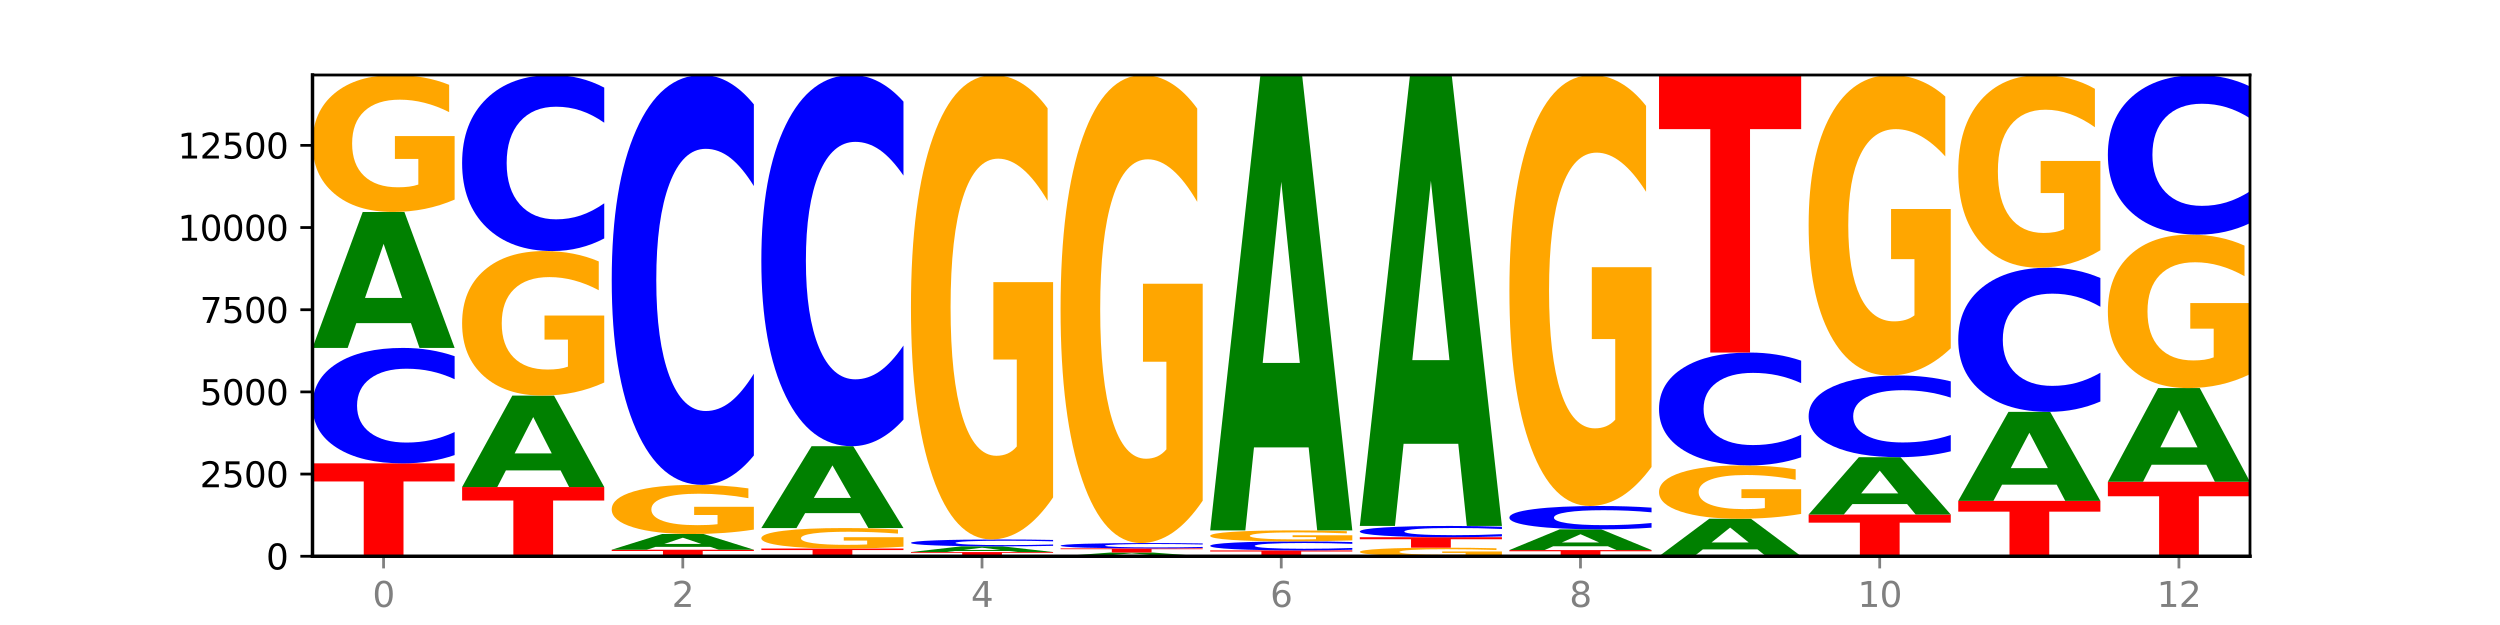 <?xml version="1.0" encoding="utf-8" standalone="no"?>
<!DOCTYPE svg PUBLIC "-//W3C//DTD SVG 1.1//EN"
  "http://www.w3.org/Graphics/SVG/1.1/DTD/svg11.dtd">
<svg xmlns:xlink="http://www.w3.org/1999/xlink" width="720pt" height="180pt" viewBox="0 0 720 180" xmlns="http://www.w3.org/2000/svg" version="1.1">
 <defs>
  <style type="text/css">*{stroke-linejoin: round; stroke-linecap: butt}</style>
 </defs>
 <g id="figure_1">
  <g id="patch_1">
   <path d="M 0 180 
L 720 180 
L 720 0 
L 0 0 
z
" style="fill: #ffffff"/>
  </g>
  <g id="axes_1">
   <g id="patch_2">
    <path d="M 90 160.2 
L 648 160.2 
L 648 21.6 
L 90 21.6 
z
" style="fill: #ffffff"/>
   </g>
   <g id="line2d_1">
    <path d="M 90 160.2 
L 648 160.2 
" clip-path="url(#p8d3e2cd606)" style="fill: none; stroke: #000000; stroke-width: 0.5; stroke-linecap: square"/>
   </g>
   <g id="patch_3">
    <path d="M 90 133.447 
L 130.934 133.447 
L 130.934 138.665 
L 116.208 138.665 
L 116.208 160.2 
L 104.755 160.2 
L 104.755 138.665 
L 90 138.665 
L 90 133.447 
z
" clip-path="url(#p8d3e2cd606)" style="fill: #ff0000"/>
   </g>
   <g id="patch_4">
    <path d="M 130.934 131.064 
Q 127.51 132.246 123.808 132.843 
Q 120.105 133.447 116.073 133.447 
Q 104.047 133.447 97.024 128.97 
Q 90 124.492 90 116.834 
Q 90 109.15 97.024 104.679 
Q 104.047 100.201 116.073 100.201 
Q 120.105 100.201 123.808 100.805 
Q 127.51 101.403 130.934 102.584 
L 130.934 109.211 
Q 127.479 107.645 124.127 106.918 
Q 120.776 106.19 117.073 106.19 
Q 110.431 106.19 106.625 109.026 
Q 102.83 111.855 102.83 116.834 
Q 102.83 121.793 106.625 124.629 
Q 110.431 127.459 117.073 127.459 
Q 120.776 127.459 124.127 126.731 
Q 127.479 125.996 130.934 124.43 
L 130.934 131.064 
z
" clip-path="url(#p8d3e2cd606)" style="fill: #0000ff"/>
   </g>
   <g id="patch_5">
    <path d="M 118.355 93.068 
L 102.613 93.068 
L 100.127 100.201 
L 90 100.201 
L 104.462 61.047 
L 116.472 61.047 
L 130.934 100.201 
L 120.816 100.201 
L 118.355 93.068 
z
M 105.123 85.801 
L 115.819 85.801 
L 110.48 70.227 
L 105.123 85.801 
z
" clip-path="url(#p8d3e2cd606)" style="fill: #008000"/>
   </g>
   <g id="patch_6">
    <path d="M 130.934 57.478 
Q 126.806 59.263 122.366 60.159 
Q 117.926 61.047 113.192 61.047 
Q 102.495 61.047 96.247 55.734 
Q 90 50.421 90 41.336 
Q 90 32.144 96.358 26.872 
Q 102.724 21.6 113.797 21.6 
Q 118.063 21.6 121.971 22.317 
Q 125.889 23.026 129.356 24.428 
L 129.356 32.291 
Q 125.779 30.49 122.237 29.602 
Q 118.696 28.706 115.137 28.706 
Q 108.55 28.706 104.981 31.981 
Q 101.412 35.249 101.412 41.336 
Q 101.412 47.366 104.853 50.658 
Q 108.293 53.942 114.623 53.942 
Q 116.348 53.942 117.825 53.754 
Q 119.302 53.559 120.476 53.151 
L 120.476 45.769 
L 113.733 45.769 
L 113.733 39.193 
L 130.934 39.193 
L 130.934 57.478 
z
" clip-path="url(#p8d3e2cd606)" style="fill: #ffa600"/>
   </g>
   <g id="patch_7">
    <path d="M 133.089 140.273 
L 174.023 140.273 
L 174.023 144.159 
L 159.296 144.159 
L 159.296 160.2 
L 147.844 160.2 
L 147.844 144.159 
L 133.089 144.159 
L 133.089 140.273 
z
" clip-path="url(#p8d3e2cd606)" style="fill: #ff0000"/>
   </g>
   <g id="patch_8">
    <path d="M 161.444 135.474 
L 145.701 135.474 
L 143.216 140.273 
L 133.089 140.273 
L 147.551 113.927 
L 159.561 113.927 
L 174.023 140.273 
L 163.905 140.273 
L 161.444 135.474 
z
M 148.212 130.584 
L 158.908 130.584 
L 153.569 120.104 
L 148.212 130.584 
z
" clip-path="url(#p8d3e2cd606)" style="fill: #008000"/>
   </g>
   <g id="patch_9">
    <path d="M 174.023 110.161 
Q 169.895 112.044 165.455 112.99 
Q 161.014 113.927 156.281 113.927 
Q 145.584 113.927 139.336 108.321 
Q 133.089 102.715 133.089 93.128 
Q 133.089 83.429 139.446 77.866 
Q 145.813 72.303 156.886 72.303 
Q 161.152 72.303 165.06 73.06 
Q 168.977 73.808 172.445 75.287 
L 172.445 83.584 
Q 168.867 81.684 165.326 80.746 
Q 161.785 79.801 158.226 79.801 
Q 151.639 79.801 148.07 83.257 
Q 144.501 86.705 144.501 93.128 
Q 144.501 99.491 147.941 102.965 
Q 151.382 106.43 157.712 106.43 
Q 159.437 106.43 160.914 106.232 
Q 162.391 106.026 163.565 105.596 
L 163.565 97.806 
L 156.822 97.806 
L 156.822 90.867 
L 174.023 90.867 
L 174.023 110.161 
z
" clip-path="url(#p8d3e2cd606)" style="fill: #ffa600"/>
   </g>
   <g id="patch_10">
    <path d="M 174.023 68.669 
Q 170.599 70.47 166.897 71.381 
Q 163.194 72.303 159.161 72.303 
Q 147.136 72.303 140.112 65.474 
Q 133.089 58.645 133.089 46.967 
Q 133.089 35.247 140.112 28.429 
Q 147.136 21.6 159.161 21.6 
Q 163.194 21.6 166.897 22.522 
Q 170.599 23.433 174.023 25.234 
L 174.023 35.341 
Q 170.568 32.953 167.216 31.843 
Q 163.864 30.733 160.162 30.733 
Q 153.52 30.733 149.714 35.059 
Q 145.919 39.374 145.919 46.967 
Q 145.919 54.529 149.714 58.855 
Q 153.52 63.17 160.162 63.17 
Q 163.864 63.17 167.216 62.06 
Q 170.568 60.939 174.023 58.551 
L 174.023 68.669 
z
" clip-path="url(#p8d3e2cd606)" style="fill: #0000ff"/>
   </g>
   <g id="patch_11">
    <path d="M 176.178 158.316 
L 217.112 158.316 
L 217.112 158.684 
L 202.385 158.684 
L 202.385 160.2 
L 190.933 160.2 
L 190.933 158.684 
L 176.178 158.684 
L 176.178 158.316 
z
" clip-path="url(#p8d3e2cd606)" style="fill: #ff0000"/>
   </g>
   <g id="patch_12">
    <path d="M 204.533 157.494 
L 188.79 157.494 
L 186.304 158.316 
L 176.178 158.316 
L 190.64 153.801 
L 202.65 153.801 
L 217.112 158.316 
L 206.993 158.316 
L 204.533 157.494 
z
M 191.301 156.655 
L 201.997 156.655 
L 196.657 154.859 
L 191.301 156.655 
z
" clip-path="url(#p8d3e2cd606)" style="fill: #008000"/>
   </g>
   <g id="patch_13">
    <path d="M 217.112 152.519 
Q 212.984 153.16 208.543 153.482 
Q 204.103 153.801 199.369 153.801 
Q 188.673 153.801 182.425 151.893 
Q 176.178 149.986 176.178 146.724 
Q 176.178 143.424 182.535 141.531 
Q 188.902 139.639 199.975 139.639 
Q 204.241 139.639 208.149 139.896 
Q 212.066 140.151 215.534 140.654 
L 215.534 143.477 
Q 211.956 142.83 208.415 142.511 
Q 204.874 142.19 201.314 142.19 
Q 194.727 142.19 191.159 143.366 
Q 187.59 144.539 187.59 146.724 
Q 187.59 148.889 191.03 150.071 
Q 194.471 151.25 200.801 151.25 
Q 202.525 151.25 204.002 151.182 
Q 205.479 151.112 206.654 150.966 
L 206.654 148.315 
L 199.911 148.315 
L 199.911 145.955 
L 217.112 145.955 
L 217.112 152.519 
z
" clip-path="url(#p8d3e2cd606)" style="fill: #ffa600"/>
   </g>
   <g id="patch_14">
    <path d="M 217.112 131.178 
Q 213.688 135.372 209.985 137.493 
Q 206.283 139.639 202.25 139.639 
Q 190.225 139.639 183.201 123.741 
Q 176.178 107.843 176.178 80.656 
Q 176.178 53.371 183.201 37.498 
Q 190.225 21.6 202.25 21.6 
Q 206.283 21.6 209.985 23.746 
Q 213.688 25.867 217.112 30.061 
L 217.112 53.591 
Q 213.657 48.031 210.305 45.447 
Q 206.953 42.862 203.251 42.862 
Q 196.609 42.862 192.803 52.932 
Q 189.008 62.978 189.008 80.656 
Q 189.008 98.26 192.803 108.331 
Q 196.609 118.377 203.251 118.377 
Q 206.953 118.377 210.305 115.792 
Q 213.657 113.183 217.112 107.624 
L 217.112 131.178 
z
" clip-path="url(#p8d3e2cd606)" style="fill: #0000ff"/>
   </g>
   <g id="patch_15">
    <path d="M 219.266 157.985 
L 260.201 157.985 
L 260.201 158.417 
L 245.474 158.417 
L 245.474 160.2 
L 234.022 160.2 
L 234.022 158.417 
L 219.266 158.417 
L 219.266 157.985 
z
" clip-path="url(#p8d3e2cd606)" style="fill: #ff0000"/>
   </g>
   <g id="patch_16">
    <path d="M 260.201 157.45 
Q 256.072 157.718 251.632 157.852 
Q 247.192 157.985 242.458 157.985 
Q 231.761 157.985 225.514 157.189 
Q 219.266 156.394 219.266 155.033 
Q 219.266 153.657 225.624 152.867 
Q 231.991 152.078 243.064 152.078 
Q 247.33 152.078 251.238 152.185 
Q 255.155 152.291 258.623 152.501 
L 258.623 153.679 
Q 255.045 153.409 251.504 153.276 
Q 247.963 153.142 244.403 153.142 
Q 237.816 153.142 234.248 153.632 
Q 230.679 154.122 230.679 155.033 
Q 230.679 155.936 234.119 156.429 
Q 237.559 156.921 243.889 156.921 
Q 245.614 156.921 247.091 156.893 
Q 248.568 156.863 249.742 156.802 
L 249.742 155.697 
L 243 155.697 
L 243 154.712 
L 260.201 154.712 
L 260.201 157.45 
z
" clip-path="url(#p8d3e2cd606)" style="fill: #ffa600"/>
   </g>
   <g id="patch_17">
    <path d="M 247.622 147.784 
L 231.879 147.784 
L 229.393 152.078 
L 219.266 152.078 
L 233.729 128.506 
L 245.739 128.506 
L 260.201 152.078 
L 250.082 152.078 
L 247.622 147.784 
z
M 234.39 143.409 
L 245.086 143.409 
L 239.746 134.033 
L 234.39 143.409 
z
" clip-path="url(#p8d3e2cd606)" style="fill: #008000"/>
   </g>
   <g id="patch_18">
    <path d="M 260.201 120.843 
Q 256.777 124.641 253.074 126.563 
Q 249.372 128.506 245.339 128.506 
Q 233.313 128.506 226.29 114.108 
Q 219.266 99.709 219.266 75.086 
Q 219.266 50.375 226.29 35.998 
Q 233.313 21.6 245.339 21.6 
Q 249.372 21.6 253.074 23.543 
Q 256.777 25.465 260.201 29.263 
L 260.201 50.573 
Q 256.746 45.538 253.394 43.198 
Q 250.042 40.857 246.339 40.857 
Q 239.697 40.857 235.892 49.977 
Q 232.096 59.076 232.096 75.086 
Q 232.096 91.03 235.892 100.151 
Q 239.697 109.249 246.339 109.249 
Q 250.042 109.249 253.394 106.908 
Q 256.746 104.545 260.201 99.51 
L 260.201 120.843 
z
" clip-path="url(#p8d3e2cd606)" style="fill: #0000ff"/>
   </g>
   <g id="patch_19">
    <path d="M 262.355 158.988 
L 303.29 158.988 
L 303.29 159.225 
L 288.563 159.225 
L 288.563 160.2 
L 277.111 160.2 
L 277.111 159.225 
L 262.355 159.225 
L 262.355 158.988 
z
" clip-path="url(#p8d3e2cd606)" style="fill: #ff0000"/>
   </g>
   <g id="patch_20">
    <path d="M 290.71 158.69 
L 274.968 158.69 
L 272.482 158.988 
L 262.355 158.988 
L 276.817 157.351 
L 288.827 157.351 
L 303.29 158.988 
L 293.171 158.988 
L 290.71 158.69 
z
M 277.479 158.386 
L 288.175 158.386 
L 282.835 157.735 
L 277.479 158.386 
z
" clip-path="url(#p8d3e2cd606)" style="fill: #008000"/>
   </g>
   <g id="patch_21">
    <path d="M 303.29 157.208 
Q 299.865 157.279 296.163 157.314 
Q 292.46 157.351 288.428 157.351 
Q 276.402 157.351 269.379 157.083 
Q 262.355 156.815 262.355 156.357 
Q 262.355 155.898 269.379 155.63 
Q 276.402 155.363 288.428 155.363 
Q 292.46 155.363 296.163 155.399 
Q 299.865 155.434 303.29 155.505 
L 303.29 155.901 
Q 299.835 155.808 296.483 155.764 
Q 293.131 155.721 289.428 155.721 
Q 282.786 155.721 278.981 155.89 
Q 275.185 156.059 275.185 156.357 
Q 275.185 156.654 278.981 156.823 
Q 282.786 156.992 289.428 156.992 
Q 293.131 156.992 296.483 156.949 
Q 299.835 156.905 303.29 156.811 
L 303.29 157.208 
z
" clip-path="url(#p8d3e2cd606)" style="fill: #0000ff"/>
   </g>
   <g id="patch_22">
    <path d="M 303.29 143.26 
Q 299.161 149.311 294.721 152.351 
Q 290.281 155.363 285.547 155.363 
Q 274.85 155.363 268.603 137.347 
Q 262.355 119.332 262.355 88.523 
Q 262.355 57.355 268.713 39.477 
Q 275.08 21.6 286.153 21.6 
Q 290.418 21.6 294.327 24.032 
Q 298.244 26.435 301.712 31.188 
L 301.712 57.852 
Q 298.134 51.746 294.593 48.734 
Q 291.051 45.694 287.492 45.694 
Q 280.905 45.694 277.336 56.802 
Q 273.768 67.882 273.768 88.523 
Q 273.768 108.97 277.208 120.133 
Q 280.648 131.268 286.978 131.268 
Q 288.703 131.268 290.18 130.633 
Q 291.657 129.97 292.831 128.588 
L 292.831 103.554 
L 286.088 103.554 
L 286.088 81.256 
L 303.29 81.256 
L 303.29 143.26 
z
" clip-path="url(#p8d3e2cd606)" style="fill: #ffa600"/>
   </g>
   <g id="patch_23">
    <path d="M 333.799 160.003 
L 318.057 160.003 
L 315.571 160.2 
L 305.444 160.2 
L 319.906 159.121 
L 331.916 159.121 
L 346.378 160.2 
L 336.26 160.2 
L 333.799 160.003 
z
M 320.567 159.803 
L 331.263 159.803 
L 325.924 159.374 
L 320.567 159.803 
z
" clip-path="url(#p8d3e2cd606)" style="fill: #008000"/>
   </g>
   <g id="patch_24">
    <path d="M 305.444 157.937 
L 346.378 157.937 
L 346.378 158.168 
L 331.652 158.168 
L 331.652 159.121 
L 320.199 159.121 
L 320.199 158.168 
L 305.444 158.168 
L 305.444 157.937 
z
" clip-path="url(#p8d3e2cd606)" style="fill: #ff0000"/>
   </g>
   <g id="patch_25">
    <path d="M 346.378 157.827 
Q 342.954 157.882 339.252 157.909 
Q 335.549 157.937 331.517 157.937 
Q 319.491 157.937 312.468 157.73 
Q 305.444 157.522 305.444 157.166 
Q 305.444 156.81 312.468 156.602 
Q 319.491 156.394 331.517 156.394 
Q 335.549 156.394 339.252 156.422 
Q 342.954 156.45 346.378 156.505 
L 346.378 156.813 
Q 342.923 156.74 339.571 156.706 
Q 336.22 156.672 332.517 156.672 
Q 325.875 156.672 322.069 156.804 
Q 318.274 156.935 318.274 157.166 
Q 318.274 157.397 322.069 157.528 
Q 325.875 157.66 332.517 157.66 
Q 336.22 157.66 339.571 157.626 
Q 342.923 157.592 346.378 157.519 
L 346.378 157.827 
z
" clip-path="url(#p8d3e2cd606)" style="fill: #0000ff"/>
   </g>
   <g id="patch_26">
    <path d="M 346.378 144.199 
Q 342.25 150.297 337.81 153.359 
Q 333.37 156.394 328.636 156.394 
Q 317.939 156.394 311.692 138.24 
Q 305.444 120.085 305.444 89.039 
Q 305.444 57.631 311.802 39.615 
Q 318.168 21.6 329.241 21.6 
Q 333.507 21.6 337.415 24.05 
Q 341.333 26.473 344.8 31.262 
L 344.8 58.132 
Q 341.223 51.978 337.681 48.943 
Q 334.14 45.88 330.581 45.88 
Q 323.994 45.88 320.425 57.074 
Q 316.856 68.239 316.856 89.039 
Q 316.856 109.644 320.297 120.893 
Q 323.737 132.114 330.067 132.114 
Q 331.792 132.114 333.269 131.474 
Q 334.746 130.805 335.92 129.413 
L 335.92 104.186 
L 329.177 104.186 
L 329.177 81.716 
L 346.378 81.716 
L 346.378 144.199 
z
" clip-path="url(#p8d3e2cd606)" style="fill: #ffa600"/>
   </g>
   <g id="patch_27">
    <path d="M 348.533 158.515 
L 389.467 158.515 
L 389.467 158.844 
L 374.74 158.844 
L 374.74 160.2 
L 363.288 160.2 
L 363.288 158.844 
L 348.533 158.844 
L 348.533 158.515 
z
" clip-path="url(#p8d3e2cd606)" style="fill: #ff0000"/>
   </g>
   <g id="patch_28">
    <path d="M 389.467 158.329 
Q 386.043 158.421 382.341 158.468 
Q 378.638 158.515 374.605 158.515 
Q 362.58 158.515 355.556 158.166 
Q 348.533 157.816 348.533 157.219 
Q 348.533 156.619 355.556 156.27 
Q 362.58 155.921 374.605 155.921 
Q 378.638 155.921 382.341 155.968 
Q 386.043 156.015 389.467 156.107 
L 389.467 156.624 
Q 386.012 156.502 382.66 156.445 
Q 379.308 156.388 375.606 156.388 
Q 368.964 156.388 365.158 156.61 
Q 361.363 156.83 361.363 157.219 
Q 361.363 157.606 365.158 157.827 
Q 368.964 158.048 375.606 158.048 
Q 379.308 158.048 382.66 157.991 
Q 386.012 157.934 389.467 157.811 
L 389.467 158.329 
z
" clip-path="url(#p8d3e2cd606)" style="fill: #0000ff"/>
   </g>
   <g id="patch_29">
    <path d="M 389.467 155.634 
Q 385.339 155.778 380.899 155.85 
Q 376.458 155.921 371.725 155.921 
Q 361.028 155.921 354.78 155.494 
Q 348.533 155.067 348.533 154.336 
Q 348.533 153.598 354.89 153.174 
Q 361.257 152.75 372.33 152.75 
Q 376.596 152.75 380.504 152.807 
Q 384.421 152.864 387.889 152.977 
L 387.889 153.609 
Q 384.311 153.465 380.77 153.393 
Q 377.229 153.321 373.67 153.321 
Q 367.083 153.321 363.514 153.584 
Q 359.945 153.847 359.945 154.336 
Q 359.945 154.821 363.386 155.086 
Q 366.826 155.35 373.156 155.35 
Q 374.881 155.35 376.358 155.335 
Q 377.835 155.319 379.009 155.286 
L 379.009 154.693 
L 372.266 154.693 
L 372.266 154.164 
L 389.467 154.164 
L 389.467 155.634 
z
" clip-path="url(#p8d3e2cd606)" style="fill: #ffa600"/>
   </g>
   <g id="patch_30">
    <path d="M 376.888 128.858 
L 361.145 128.858 
L 358.66 152.75 
L 348.533 152.75 
L 362.995 21.6 
L 375.005 21.6 
L 389.467 152.75 
L 379.349 152.75 
L 376.888 128.858 
z
M 363.656 104.517 
L 374.352 104.517 
L 369.013 52.35 
L 363.656 104.517 
z
" clip-path="url(#p8d3e2cd606)" style="fill: #008000"/>
   </g>
   <g id="patch_31">
    <path d="M 432.556 159.976 
Q 428.428 160.088 423.987 160.144 
Q 419.547 160.2 414.813 160.2 
Q 404.117 160.2 397.869 159.867 
Q 391.622 159.534 391.622 158.965 
Q 391.622 158.39 397.979 158.059 
Q 404.346 157.729 415.419 157.729 
Q 419.685 157.729 423.593 157.774 
Q 427.51 157.819 430.978 157.906 
L 430.978 158.399 
Q 427.4 158.286 423.859 158.23 
Q 420.318 158.174 416.758 158.174 
Q 410.171 158.174 406.603 158.379 
Q 403.034 158.584 403.034 158.965 
Q 403.034 159.343 406.474 159.549 
Q 409.915 159.755 416.245 159.755 
Q 417.969 159.755 419.446 159.743 
Q 420.923 159.731 422.098 159.705 
L 422.098 159.243 
L 415.355 159.243 
L 415.355 158.831 
L 432.556 158.831 
L 432.556 159.976 
z
" clip-path="url(#p8d3e2cd606)" style="fill: #ffa600"/>
   </g>
   <g id="patch_32">
    <path d="M 391.622 154.719 
L 432.556 154.719 
L 432.556 155.306 
L 417.829 155.306 
L 417.829 157.729 
L 406.377 157.729 
L 406.377 155.306 
L 391.622 155.306 
L 391.622 154.719 
z
" clip-path="url(#p8d3e2cd606)" style="fill: #ff0000"/>
   </g>
   <g id="patch_33">
    <path d="M 432.556 154.486 
Q 429.132 154.601 425.429 154.66 
Q 421.727 154.719 417.694 154.719 
Q 405.669 154.719 398.645 154.282 
Q 391.622 153.844 391.622 153.096 
Q 391.622 152.346 398.645 151.909 
Q 405.669 151.472 417.694 151.472 
Q 421.727 151.472 425.429 151.531 
Q 429.132 151.589 432.556 151.705 
L 432.556 152.352 
Q 429.101 152.199 425.749 152.128 
Q 422.397 152.057 418.695 152.057 
Q 412.053 152.057 408.247 152.334 
Q 404.452 152.61 404.452 153.096 
Q 404.452 153.581 408.247 153.858 
Q 412.053 154.134 418.695 154.134 
Q 422.397 154.134 425.749 154.063 
Q 429.101 153.991 432.556 153.838 
L 432.556 154.486 
z
" clip-path="url(#p8d3e2cd606)" style="fill: #0000ff"/>
   </g>
   <g id="patch_34">
    <path d="M 419.977 127.813 
L 404.234 127.813 
L 401.749 151.472 
L 391.622 151.472 
L 406.084 21.6 
L 418.094 21.6 
L 432.556 151.472 
L 422.437 151.472 
L 419.977 127.813 
z
M 406.745 103.709 
L 417.441 103.709 
L 412.101 52.05 
L 406.745 103.709 
z
" clip-path="url(#p8d3e2cd606)" style="fill: #008000"/>
   </g>
   <g id="patch_35">
    <path d="M 434.71 158.411 
L 475.645 158.411 
L 475.645 158.76 
L 460.918 158.76 
L 460.918 160.2 
L 449.466 160.2 
L 449.466 158.76 
L 434.71 158.76 
L 434.71 158.411 
z
" clip-path="url(#p8d3e2cd606)" style="fill: #ff0000"/>
   </g>
   <g id="patch_36">
    <path d="M 463.066 157.326 
L 447.323 157.326 
L 444.837 158.411 
L 434.71 158.411 
L 449.173 152.456 
L 461.183 152.456 
L 475.645 158.411 
L 465.526 158.411 
L 463.066 157.326 
z
M 449.834 156.221 
L 460.53 156.221 
L 455.19 153.852 
L 449.834 156.221 
z
" clip-path="url(#p8d3e2cd606)" style="fill: #008000"/>
   </g>
   <g id="patch_37">
    <path d="M 475.645 151.974 
Q 472.221 152.213 468.518 152.334 
Q 464.816 152.456 460.783 152.456 
Q 448.757 152.456 441.734 151.55 
Q 434.71 150.643 434.71 149.093 
Q 434.71 147.537 441.734 146.632 
Q 448.757 145.726 460.783 145.726 
Q 464.816 145.726 468.518 145.848 
Q 472.221 145.969 475.645 146.208 
L 475.645 147.55 
Q 472.19 147.233 468.838 147.085 
Q 465.486 146.938 461.783 146.938 
Q 455.142 146.938 451.336 147.512 
Q 447.54 148.085 447.54 149.093 
Q 447.54 150.097 451.336 150.671 
Q 455.142 151.244 461.783 151.244 
Q 465.486 151.244 468.838 151.097 
Q 472.19 150.948 475.645 150.631 
L 475.645 151.974 
z
" clip-path="url(#p8d3e2cd606)" style="fill: #0000ff"/>
   </g>
   <g id="patch_38">
    <path d="M 475.645 134.495 
Q 471.516 140.11 467.076 142.931 
Q 462.636 145.726 457.902 145.726 
Q 447.205 145.726 440.958 129.008 
Q 434.71 112.29 434.71 83.701 
Q 434.71 54.779 441.068 38.189 
Q 447.435 21.6 458.508 21.6 
Q 462.774 21.6 466.682 23.856 
Q 470.599 26.087 474.067 30.497 
L 474.067 55.24 
Q 470.489 49.574 466.948 46.779 
Q 463.407 43.959 459.847 43.959 
Q 453.26 43.959 449.692 54.266 
Q 446.123 64.548 446.123 83.701 
Q 446.123 102.675 449.563 113.034 
Q 453.003 123.367 459.333 123.367 
Q 461.058 123.367 462.535 122.777 
Q 464.012 122.162 465.186 120.88 
L 465.186 97.65 
L 458.444 97.65 
L 458.444 76.958 
L 475.645 76.958 
L 475.645 134.495 
z
" clip-path="url(#p8d3e2cd606)" style="fill: #ffa600"/>
   </g>
   <g id="patch_39">
    <path d="M 506.154 158.232 
L 490.412 158.232 
L 487.926 160.2 
L 477.799 160.2 
L 492.261 149.399 
L 504.271 149.399 
L 518.734 160.2 
L 508.615 160.2 
L 506.154 158.232 
z
M 492.923 156.228 
L 503.619 156.228 
L 498.279 151.931 
L 492.923 156.228 
z
" clip-path="url(#p8d3e2cd606)" style="fill: #008000"/>
   </g>
   <g id="patch_40">
    <path d="M 518.734 148.009 
Q 514.605 148.704 510.165 149.053 
Q 505.725 149.399 500.991 149.399 
Q 490.294 149.399 484.047 147.329 
Q 477.799 145.26 477.799 141.721 
Q 477.799 138.141 484.157 136.088 
Q 490.524 134.034 501.597 134.034 
Q 505.862 134.034 509.771 134.314 
Q 513.688 134.59 517.156 135.136 
L 517.156 138.198 
Q 513.578 137.497 510.037 137.151 
Q 506.495 136.802 502.936 136.802 
Q 496.349 136.802 492.78 138.078 
Q 489.212 139.35 489.212 141.721 
Q 489.212 144.07 492.652 145.352 
Q 496.092 146.631 502.422 146.631 
Q 504.147 146.631 505.624 146.558 
Q 507.101 146.482 508.275 146.323 
L 508.275 143.448 
L 501.532 143.448 
L 501.532 140.887 
L 518.734 140.887 
L 518.734 148.009 
z
" clip-path="url(#p8d3e2cd606)" style="fill: #ffa600"/>
   </g>
   <g id="patch_41">
    <path d="M 518.734 131.705 
Q 515.31 132.86 511.607 133.444 
Q 507.904 134.034 503.872 134.034 
Q 491.846 134.034 484.823 129.657 
Q 477.799 125.28 477.799 117.795 
Q 477.799 110.283 484.823 105.913 
Q 491.846 101.536 503.872 101.536 
Q 507.904 101.536 511.607 102.126 
Q 515.31 102.711 518.734 103.865 
L 518.734 110.343 
Q 515.279 108.813 511.927 108.101 
Q 508.575 107.39 504.872 107.39 
Q 498.23 107.39 494.425 110.162 
Q 490.629 112.928 490.629 117.795 
Q 490.629 122.642 494.425 125.415 
Q 498.23 128.18 504.872 128.18 
Q 508.575 128.18 511.927 127.469 
Q 515.279 126.751 518.734 125.22 
L 518.734 131.705 
z
" clip-path="url(#p8d3e2cd606)" style="fill: #0000ff"/>
   </g>
   <g id="patch_42">
    <path d="M 477.799 21.6 
L 518.734 21.6 
L 518.734 37.19 
L 504.007 37.19 
L 504.007 101.536 
L 492.555 101.536 
L 492.555 37.19 
L 477.799 37.19 
L 477.799 21.6 
z
" clip-path="url(#p8d3e2cd606)" style="fill: #ff0000"/>
   </g>
   <g id="patch_43">
    <path d="M 520.888 148.177 
L 561.822 148.177 
L 561.822 150.522 
L 547.096 150.522 
L 547.096 160.2 
L 535.643 160.2 
L 535.643 150.522 
L 520.888 150.522 
L 520.888 148.177 
z
" clip-path="url(#p8d3e2cd606)" style="fill: #ff0000"/>
   </g>
   <g id="patch_44">
    <path d="M 549.243 145.17 
L 533.501 145.17 
L 531.015 148.177 
L 520.888 148.177 
L 535.35 131.668 
L 547.36 131.668 
L 561.822 148.177 
L 551.704 148.177 
L 549.243 145.17 
z
M 536.011 142.106 
L 546.707 142.106 
L 541.368 135.539 
L 536.011 142.106 
z
" clip-path="url(#p8d3e2cd606)" style="fill: #008000"/>
   </g>
   <g id="patch_45">
    <path d="M 561.822 129.982 
Q 558.398 130.817 554.696 131.24 
Q 550.993 131.668 546.961 131.668 
Q 534.935 131.668 527.912 128.499 
Q 520.888 125.331 520.888 119.913 
Q 520.888 114.475 527.912 111.312 
Q 534.935 108.143 546.961 108.143 
Q 550.993 108.143 554.696 108.571 
Q 558.398 108.994 561.822 109.83 
L 561.822 114.519 
Q 558.367 113.411 555.015 112.896 
Q 551.664 112.381 547.961 112.381 
Q 541.319 112.381 537.513 114.388 
Q 533.718 116.39 533.718 119.913 
Q 533.718 123.421 537.513 125.428 
Q 541.319 127.43 547.961 127.43 
Q 551.664 127.43 555.015 126.915 
Q 558.367 126.395 561.822 125.287 
L 561.822 129.982 
z
" clip-path="url(#p8d3e2cd606)" style="fill: #0000ff"/>
   </g>
   <g id="patch_46">
    <path d="M 561.822 100.313 
Q 557.694 104.228 553.254 106.195 
Q 548.814 108.143 544.08 108.143 
Q 533.383 108.143 527.136 96.487 
Q 520.888 84.832 520.888 64.898 
Q 520.888 44.733 527.246 33.167 
Q 533.612 21.6 544.685 21.6 
Q 548.951 21.6 552.859 23.173 
Q 556.777 24.729 560.244 27.803 
L 560.244 45.055 
Q 556.667 41.104 553.125 39.155 
Q 549.584 37.189 546.025 37.189 
Q 539.438 37.189 535.869 44.376 
Q 532.3 51.544 532.3 64.898 
Q 532.3 78.128 535.741 85.35 
Q 539.181 92.554 545.511 92.554 
Q 547.236 92.554 548.713 92.143 
Q 550.19 91.714 551.364 90.82 
L 551.364 74.624 
L 544.621 74.624 
L 544.621 60.197 
L 561.822 60.197 
L 561.822 100.313 
z
" clip-path="url(#p8d3e2cd606)" style="fill: #ffa600"/>
   </g>
   <g id="patch_47">
    <path d="M 563.977 144.258 
L 604.911 144.258 
L 604.911 147.367 
L 590.184 147.367 
L 590.184 160.2 
L 578.732 160.2 
L 578.732 147.367 
L 563.977 147.367 
L 563.977 144.258 
z
" clip-path="url(#p8d3e2cd606)" style="fill: #ff0000"/>
   </g>
   <g id="patch_48">
    <path d="M 592.332 139.587 
L 576.589 139.587 
L 574.104 144.258 
L 563.977 144.258 
L 578.439 118.613 
L 590.449 118.613 
L 604.911 144.258 
L 594.793 144.258 
L 592.332 139.587 
z
M 579.1 134.827 
L 589.796 134.827 
L 584.457 124.626 
L 579.1 134.827 
z
" clip-path="url(#p8d3e2cd606)" style="fill: #008000"/>
   </g>
   <g id="patch_49">
    <path d="M 604.911 115.637 
Q 601.487 117.112 597.785 117.859 
Q 594.082 118.613 590.049 118.613 
Q 578.024 118.613 571 113.021 
Q 563.977 107.429 563.977 97.866 
Q 563.977 88.269 571 82.685 
Q 578.024 77.093 590.049 77.093 
Q 594.082 77.093 597.785 77.848 
Q 601.487 78.594 604.911 80.069 
L 604.911 88.346 
Q 601.456 86.39 598.104 85.481 
Q 594.752 84.572 591.05 84.572 
Q 584.408 84.572 580.602 88.114 
Q 576.807 91.648 576.807 97.866 
Q 576.807 104.059 580.602 107.601 
Q 584.408 111.134 591.05 111.134 
Q 594.752 111.134 598.104 110.225 
Q 601.456 109.308 604.911 107.352 
L 604.911 115.637 
z
" clip-path="url(#p8d3e2cd606)" style="fill: #0000ff"/>
   </g>
   <g id="patch_50">
    <path d="M 604.911 72.072 
Q 600.783 74.583 596.343 75.844 
Q 591.902 77.093 587.169 77.093 
Q 576.472 77.093 570.224 69.619 
Q 563.977 62.145 563.977 49.364 
Q 563.977 36.433 570.334 29.017 
Q 576.701 21.6 587.774 21.6 
Q 592.04 21.6 595.948 22.609 
Q 599.865 23.606 603.333 25.578 
L 603.333 36.64 
Q 599.755 34.106 596.214 32.857 
Q 592.673 31.596 589.114 31.596 
Q 582.527 31.596 578.958 36.204 
Q 575.389 40.801 575.389 49.364 
Q 575.389 57.846 578.83 62.478 
Q 582.27 67.097 588.6 67.097 
Q 590.325 67.097 591.802 66.834 
Q 593.279 66.558 594.453 65.985 
L 594.453 55.6 
L 587.71 55.6 
L 587.71 46.349 
L 604.911 46.349 
L 604.911 72.072 
z
" clip-path="url(#p8d3e2cd606)" style="fill: #ffa600"/>
   </g>
   <g id="patch_51">
    <path d="M 607.066 138.749 
L 648 138.749 
L 648 142.932 
L 633.273 142.932 
L 633.273 160.2 
L 621.821 160.2 
L 621.821 142.932 
L 607.066 142.932 
L 607.066 138.749 
z
" clip-path="url(#p8d3e2cd606)" style="fill: #ff0000"/>
   </g>
   <g id="patch_52">
    <path d="M 635.421 133.834 
L 619.678 133.834 
L 617.193 138.749 
L 607.066 138.749 
L 621.528 111.769 
L 633.538 111.769 
L 648 138.749 
L 637.881 138.749 
L 635.421 133.834 
z
M 622.189 128.827 
L 632.885 128.827 
L 627.545 118.095 
L 622.189 128.827 
z
" clip-path="url(#p8d3e2cd606)" style="fill: #008000"/>
   </g>
   <g id="patch_53">
    <path d="M 648 107.77 
Q 643.872 109.77 639.431 110.774 
Q 634.991 111.769 630.257 111.769 
Q 619.561 111.769 613.313 105.816 
Q 607.066 99.863 607.066 89.683 
Q 607.066 79.384 613.423 73.477 
Q 619.79 67.57 630.863 67.57 
Q 635.129 67.57 639.037 68.373 
Q 642.954 69.167 646.422 70.738 
L 646.422 79.548 
Q 642.844 77.531 639.303 76.536 
Q 635.762 75.531 632.202 75.531 
Q 625.615 75.531 622.047 79.202 
Q 618.478 82.863 618.478 89.683 
Q 618.478 96.439 621.918 100.128 
Q 625.359 103.807 631.689 103.807 
Q 633.413 103.807 634.89 103.597 
Q 636.367 103.378 637.542 102.922 
L 637.542 94.65 
L 630.799 94.65 
L 630.799 87.282 
L 648 87.282 
L 648 107.77 
z
" clip-path="url(#p8d3e2cd606)" style="fill: #ffa600"/>
   </g>
   <g id="patch_54">
    <path d="M 648 64.275 
Q 644.576 65.908 640.873 66.734 
Q 637.171 67.57 633.138 67.57 
Q 621.113 67.57 614.089 61.378 
Q 607.066 55.187 607.066 44.599 
Q 607.066 33.973 614.089 27.791 
Q 621.113 21.6 633.138 21.6 
Q 637.171 21.6 640.873 22.436 
Q 644.576 23.262 648 24.895 
L 648 34.059 
Q 644.545 31.894 641.193 30.887 
Q 637.841 29.88 634.139 29.88 
Q 627.497 29.88 623.691 33.802 
Q 619.896 37.715 619.896 44.599 
Q 619.896 51.455 623.691 55.377 
Q 627.497 59.289 634.139 59.289 
Q 637.841 59.289 641.193 58.283 
Q 644.545 57.267 648 55.102 
L 648 64.275 
z
" clip-path="url(#p8d3e2cd606)" style="fill: #0000ff"/>
   </g>
   <g id="matplotlib.axis_1">
    <g id="xtick_1">
     <g id="line2d_2">
      <defs>
       <path id="me47f3de3d9" d="M 0 0 
L 0 3.5 
" style="stroke: #808080; stroke-width: 0.8"/>
      </defs>
      <g>
       <use xlink:href="#me47f3de3d9" x="110.467" y="160.2" style="fill: #808080; stroke: #808080; stroke-width: 0.8"/>
      </g>
     </g>
     <g id="text_1">
      <!-- 0 -->
      <g style="fill: #808080" transform="translate(107.286 174.798) scale(0.1 -0.1)">
       <defs>
        <path id="DejaVuSans-30" d="M 2034 4250 
Q 1547 4250 1301 3770 
Q 1056 3291 1056 2328 
Q 1056 1369 1301 889 
Q 1547 409 2034 409 
Q 2525 409 2770 889 
Q 3016 1369 3016 2328 
Q 3016 3291 2770 3770 
Q 2525 4250 2034 4250 
z
M 2034 4750 
Q 2819 4750 3233 4129 
Q 3647 3509 3647 2328 
Q 3647 1150 3233 529 
Q 2819 -91 2034 -91 
Q 1250 -91 836 529 
Q 422 1150 422 2328 
Q 422 3509 836 4129 
Q 1250 4750 2034 4750 
z
" transform="scale(0.016)"/>
       </defs>
       <use xlink:href="#DejaVuSans-30"/>
      </g>
     </g>
    </g>
    <g id="xtick_2">
     <g id="line2d_3">
      <g>
       <use xlink:href="#me47f3de3d9" x="196.645" y="160.2" style="fill: #808080; stroke: #808080; stroke-width: 0.8"/>
      </g>
     </g>
     <g id="text_2">
      <!-- 2 -->
      <g style="fill: #808080" transform="translate(193.464 174.798) scale(0.1 -0.1)">
       <defs>
        <path id="DejaVuSans-32" d="M 1228 531 
L 3431 531 
L 3431 0 
L 469 0 
L 469 531 
Q 828 903 1448 1529 
Q 2069 2156 2228 2338 
Q 2531 2678 2651 2914 
Q 2772 3150 2772 3378 
Q 2772 3750 2511 3984 
Q 2250 4219 1831 4219 
Q 1534 4219 1204 4116 
Q 875 4013 500 3803 
L 500 4441 
Q 881 4594 1212 4672 
Q 1544 4750 1819 4750 
Q 2544 4750 2975 4387 
Q 3406 4025 3406 3419 
Q 3406 3131 3298 2873 
Q 3191 2616 2906 2266 
Q 2828 2175 2409 1742 
Q 1991 1309 1228 531 
z
" transform="scale(0.016)"/>
       </defs>
       <use xlink:href="#DejaVuSans-32"/>
      </g>
     </g>
    </g>
    <g id="xtick_3">
     <g id="line2d_4">
      <g>
       <use xlink:href="#me47f3de3d9" x="282.822" y="160.2" style="fill: #808080; stroke: #808080; stroke-width: 0.8"/>
      </g>
     </g>
     <g id="text_3">
      <!-- 4 -->
      <g style="fill: #808080" transform="translate(279.641 174.798) scale(0.1 -0.1)">
       <defs>
        <path id="DejaVuSans-34" d="M 2419 4116 
L 825 1625 
L 2419 1625 
L 2419 4116 
z
M 2253 4666 
L 3047 4666 
L 3047 1625 
L 3713 1625 
L 3713 1100 
L 3047 1100 
L 3047 0 
L 2419 0 
L 2419 1100 
L 313 1100 
L 313 1709 
L 2253 4666 
z
" transform="scale(0.016)"/>
       </defs>
       <use xlink:href="#DejaVuSans-34"/>
      </g>
     </g>
    </g>
    <g id="xtick_4">
     <g id="line2d_5">
      <g>
       <use xlink:href="#me47f3de3d9" x="369" y="160.2" style="fill: #808080; stroke: #808080; stroke-width: 0.8"/>
      </g>
     </g>
     <g id="text_4">
      <!-- 6 -->
      <g style="fill: #808080" transform="translate(365.819 174.798) scale(0.1 -0.1)">
       <defs>
        <path id="DejaVuSans-36" d="M 2113 2584 
Q 1688 2584 1439 2293 
Q 1191 2003 1191 1497 
Q 1191 994 1439 701 
Q 1688 409 2113 409 
Q 2538 409 2786 701 
Q 3034 994 3034 1497 
Q 3034 2003 2786 2293 
Q 2538 2584 2113 2584 
z
M 3366 4563 
L 3366 3988 
Q 3128 4100 2886 4159 
Q 2644 4219 2406 4219 
Q 1781 4219 1451 3797 
Q 1122 3375 1075 2522 
Q 1259 2794 1537 2939 
Q 1816 3084 2150 3084 
Q 2853 3084 3261 2657 
Q 3669 2231 3669 1497 
Q 3669 778 3244 343 
Q 2819 -91 2113 -91 
Q 1303 -91 875 529 
Q 447 1150 447 2328 
Q 447 3434 972 4092 
Q 1497 4750 2381 4750 
Q 2619 4750 2861 4703 
Q 3103 4656 3366 4563 
z
" transform="scale(0.016)"/>
       </defs>
       <use xlink:href="#DejaVuSans-36"/>
      </g>
     </g>
    </g>
    <g id="xtick_5">
     <g id="line2d_6">
      <g>
       <use xlink:href="#me47f3de3d9" x="455.178" y="160.2" style="fill: #808080; stroke: #808080; stroke-width: 0.8"/>
      </g>
     </g>
     <g id="text_5">
      <!-- 8 -->
      <g style="fill: #808080" transform="translate(451.996 174.798) scale(0.1 -0.1)">
       <defs>
        <path id="DejaVuSans-38" d="M 2034 2216 
Q 1584 2216 1326 1975 
Q 1069 1734 1069 1313 
Q 1069 891 1326 650 
Q 1584 409 2034 409 
Q 2484 409 2743 651 
Q 3003 894 3003 1313 
Q 3003 1734 2745 1975 
Q 2488 2216 2034 2216 
z
M 1403 2484 
Q 997 2584 770 2862 
Q 544 3141 544 3541 
Q 544 4100 942 4425 
Q 1341 4750 2034 4750 
Q 2731 4750 3128 4425 
Q 3525 4100 3525 3541 
Q 3525 3141 3298 2862 
Q 3072 2584 2669 2484 
Q 3125 2378 3379 2068 
Q 3634 1759 3634 1313 
Q 3634 634 3220 271 
Q 2806 -91 2034 -91 
Q 1263 -91 848 271 
Q 434 634 434 1313 
Q 434 1759 690 2068 
Q 947 2378 1403 2484 
z
M 1172 3481 
Q 1172 3119 1398 2916 
Q 1625 2713 2034 2713 
Q 2441 2713 2670 2916 
Q 2900 3119 2900 3481 
Q 2900 3844 2670 4047 
Q 2441 4250 2034 4250 
Q 1625 4250 1398 4047 
Q 1172 3844 1172 3481 
z
" transform="scale(0.016)"/>
       </defs>
       <use xlink:href="#DejaVuSans-38"/>
      </g>
     </g>
    </g>
    <g id="xtick_6">
     <g id="line2d_7">
      <g>
       <use xlink:href="#me47f3de3d9" x="541.355" y="160.2" style="fill: #808080; stroke: #808080; stroke-width: 0.8"/>
      </g>
     </g>
     <g id="text_6">
      <!-- 10 -->
      <g style="fill: #808080" transform="translate(534.993 174.798) scale(0.1 -0.1)">
       <defs>
        <path id="DejaVuSans-31" d="M 794 531 
L 1825 531 
L 1825 4091 
L 703 3866 
L 703 4441 
L 1819 4666 
L 2450 4666 
L 2450 531 
L 3481 531 
L 3481 0 
L 794 0 
L 794 531 
z
" transform="scale(0.016)"/>
       </defs>
       <use xlink:href="#DejaVuSans-31"/>
       <use xlink:href="#DejaVuSans-30" x="63.623"/>
      </g>
     </g>
    </g>
    <g id="xtick_7">
     <g id="line2d_8">
      <g>
       <use xlink:href="#me47f3de3d9" x="627.533" y="160.2" style="fill: #808080; stroke: #808080; stroke-width: 0.8"/>
      </g>
     </g>
     <g id="text_7">
      <!-- 12 -->
      <g style="fill: #808080" transform="translate(621.17 174.798) scale(0.1 -0.1)">
       <use xlink:href="#DejaVuSans-31"/>
       <use xlink:href="#DejaVuSans-32" x="63.623"/>
      </g>
     </g>
    </g>
   </g>
   <g id="matplotlib.axis_2">
    <g id="ytick_1">
     <g id="line2d_9">
      <defs>
       <path id="m3e35f6ab25" d="M 0 0 
L -3.5 0 
" style="stroke: #000000; stroke-width: 0.8"/>
      </defs>
      <g>
       <use xlink:href="#m3e35f6ab25" x="90" y="160.2" style="stroke: #000000; stroke-width: 0.8"/>
      </g>
     </g>
     <g id="text_8">
      <!-- 0 -->
      <g transform="translate(76.638 163.999) scale(0.1 -0.1)">
       <use xlink:href="#DejaVuSans-30"/>
      </g>
     </g>
    </g>
    <g id="ytick_2">
     <g id="line2d_10">
      <g>
       <use xlink:href="#m3e35f6ab25" x="90" y="136.534" style="stroke: #000000; stroke-width: 0.8"/>
      </g>
     </g>
     <g id="text_9">
      <!-- 2500 -->
      <g transform="translate(57.55 140.333) scale(0.1 -0.1)">
       <defs>
        <path id="DejaVuSans-35" d="M 691 4666 
L 3169 4666 
L 3169 4134 
L 1269 4134 
L 1269 2991 
Q 1406 3038 1543 3061 
Q 1681 3084 1819 3084 
Q 2600 3084 3056 2656 
Q 3513 2228 3513 1497 
Q 3513 744 3044 326 
Q 2575 -91 1722 -91 
Q 1428 -91 1123 -41 
Q 819 9 494 109 
L 494 744 
Q 775 591 1075 516 
Q 1375 441 1709 441 
Q 2250 441 2565 725 
Q 2881 1009 2881 1497 
Q 2881 1984 2565 2268 
Q 2250 2553 1709 2553 
Q 1456 2553 1204 2497 
Q 953 2441 691 2322 
L 691 4666 
z
" transform="scale(0.016)"/>
       </defs>
       <use xlink:href="#DejaVuSans-32"/>
       <use xlink:href="#DejaVuSans-35" x="63.623"/>
       <use xlink:href="#DejaVuSans-30" x="127.246"/>
       <use xlink:href="#DejaVuSans-30" x="190.869"/>
      </g>
     </g>
    </g>
    <g id="ytick_3">
     <g id="line2d_11">
      <g>
       <use xlink:href="#m3e35f6ab25" x="90" y="112.867" style="stroke: #000000; stroke-width: 0.8"/>
      </g>
     </g>
     <g id="text_10">
      <!-- 5000 -->
      <g transform="translate(57.55 116.666) scale(0.1 -0.1)">
       <use xlink:href="#DejaVuSans-35"/>
       <use xlink:href="#DejaVuSans-30" x="63.623"/>
       <use xlink:href="#DejaVuSans-30" x="127.246"/>
       <use xlink:href="#DejaVuSans-30" x="190.869"/>
      </g>
     </g>
    </g>
    <g id="ytick_4">
     <g id="line2d_12">
      <g>
       <use xlink:href="#m3e35f6ab25" x="90" y="89.201" style="stroke: #000000; stroke-width: 0.8"/>
      </g>
     </g>
     <g id="text_11">
      <!-- 7500 -->
      <g transform="translate(57.55 93) scale(0.1 -0.1)">
       <defs>
        <path id="DejaVuSans-37" d="M 525 4666 
L 3525 4666 
L 3525 4397 
L 1831 0 
L 1172 0 
L 2766 4134 
L 525 4134 
L 525 4666 
z
" transform="scale(0.016)"/>
       </defs>
       <use xlink:href="#DejaVuSans-37"/>
       <use xlink:href="#DejaVuSans-35" x="63.623"/>
       <use xlink:href="#DejaVuSans-30" x="127.246"/>
       <use xlink:href="#DejaVuSans-30" x="190.869"/>
      </g>
     </g>
    </g>
    <g id="ytick_5">
     <g id="line2d_13">
      <g>
       <use xlink:href="#m3e35f6ab25" x="90" y="65.534" style="stroke: #000000; stroke-width: 0.8"/>
      </g>
     </g>
     <g id="text_12">
      <!-- 10000 -->
      <g transform="translate(51.188 69.334) scale(0.1 -0.1)">
       <use xlink:href="#DejaVuSans-31"/>
       <use xlink:href="#DejaVuSans-30" x="63.623"/>
       <use xlink:href="#DejaVuSans-30" x="127.246"/>
       <use xlink:href="#DejaVuSans-30" x="190.869"/>
       <use xlink:href="#DejaVuSans-30" x="254.492"/>
      </g>
     </g>
    </g>
    <g id="ytick_6">
     <g id="line2d_14">
      <g>
       <use xlink:href="#m3e35f6ab25" x="90" y="41.868" style="stroke: #000000; stroke-width: 0.8"/>
      </g>
     </g>
     <g id="text_13">
      <!-- 12500 -->
      <g transform="translate(51.188 45.667) scale(0.1 -0.1)">
       <use xlink:href="#DejaVuSans-31"/>
       <use xlink:href="#DejaVuSans-32" x="63.623"/>
       <use xlink:href="#DejaVuSans-35" x="127.246"/>
       <use xlink:href="#DejaVuSans-30" x="190.869"/>
       <use xlink:href="#DejaVuSans-30" x="254.492"/>
      </g>
     </g>
    </g>
   </g>
   <g id="patch_55">
    <path d="M 90 160.2 
L 90 21.6 
" style="fill: none; stroke: #000000; stroke-linejoin: miter; stroke-linecap: square"/>
   </g>
   <g id="patch_56">
    <path d="M 648 160.2 
L 648 21.6 
" style="fill: none; stroke: #000000; stroke-width: 0.8; stroke-linejoin: miter; stroke-linecap: square"/>
   </g>
   <g id="patch_57">
    <path d="M 90 160.2 
L 648 160.2 
" style="fill: none; stroke: #000000; stroke-linejoin: miter; stroke-linecap: square"/>
   </g>
   <g id="patch_58">
    <path d="M 90 21.6 
L 648 21.6 
" style="fill: none; stroke: #000000; stroke-width: 0.8; stroke-linejoin: miter; stroke-linecap: square"/>
   </g>
  </g>
 </g>
 <defs>
  <clipPath id="p8d3e2cd606">
   <rect x="90" y="21.6" width="558" height="138.6"/>
  </clipPath>
 </defs>
</svg>
